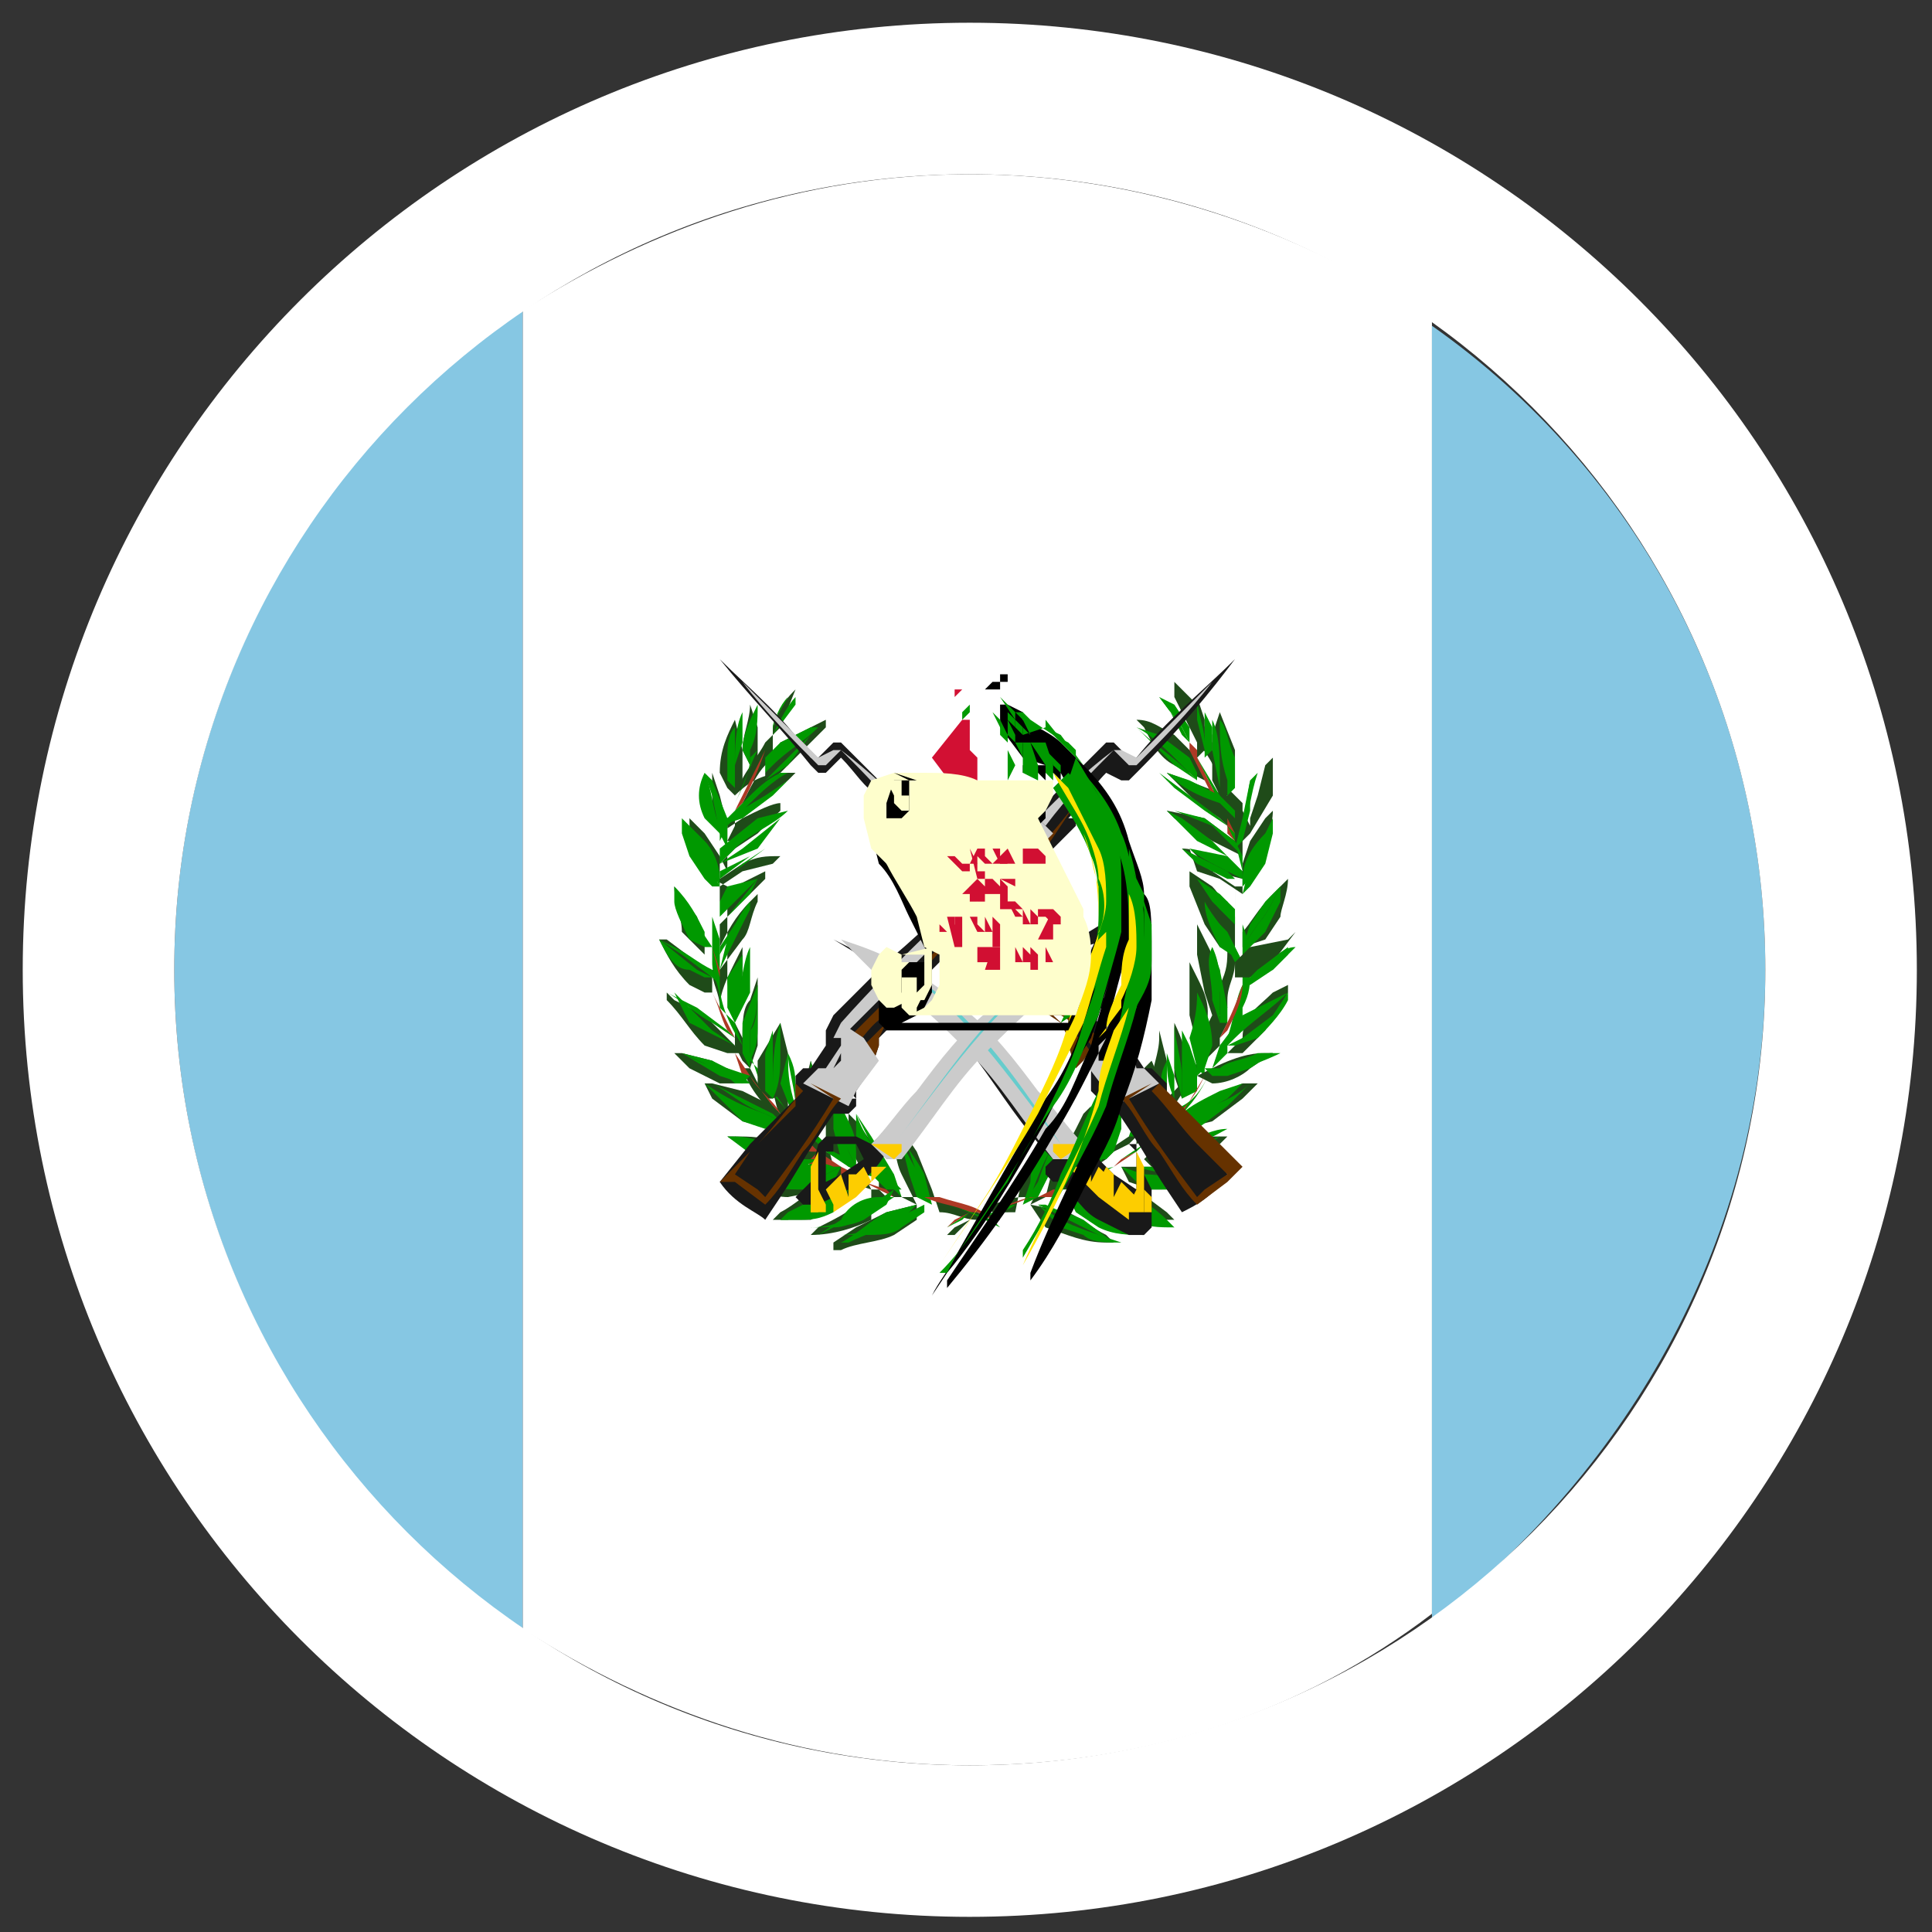 <svg version="1.1" id="レイヤー_1" xmlns="http://www.w3.org/2000/svg" x="0" y="0" viewBox="0 0 25.5 25.5" xml:space="preserve"><rect x="0" y="0" width="25.5" height="25.5" fill="#333333" stroke="none"/><style>.st0{fill:#86c7e3}.st1{fill:#fff}.st2{fill:#1f4b19}.st3{fill:#090}.st4{fill:#ad3925}.st5{fill:#191919}.st6{fill:#cbcbcb}.st7{fill:#663200}.st8{fill:#fdcd00}.st9{fill:#6cc}.st10{fill:#fee400}.st11{fill:#d21033}.st12{fill:#fefecc}.st13{fill:#d10f32}</style><path class="st0" d="M2.3 12.8c0 3.6 1.8 6.8 4.6 8.7V4.1C4.1 6 2.3 9.2 2.3 12.8z"/><path class="st1" d="M12.8 2.3c-2.2 0-4.2.7-5.9 1.8v17.4c1.7 1.1 3.7 1.8 5.9 1.8 2.3 0 4.4-.7 6.1-2V4.2C17.1 3 15 2.3 12.8 2.3z"/><path class="st0" d="M23.3 12.8c0-3.5-1.7-6.6-4.4-8.5v17.1c2.6-2 4.4-5.1 4.4-8.6z"/><path class="st2" d="M10.5 9.1l-.2.5-.2.2c-.1.2-.3.4-.4.7.2-.2.4-.3.7-.3h.1l-.1.1-.4.3-.3.2h-.1l-.1.2.3-.2c.2-.1.4-.2.5-.2v.1l-.3.3-.3.2-.2.2v.2l.3-.2c.2-.1.3-.1.5-.1l-.1.1-.4.1-.3.2v.2l.2-.2.4-.2v.1l-.2.2-.4.4v.3c.1-.2.2-.4.4-.6l.1-.1v.1c-.1.2-.1.4-.2.5l-.3.4h-.1c0 .2.1.3.1.5 0-.2.1-.4.2-.6l.1-.2v.2c0 .2 0 .4-.1.6v.2l.1.2c0-.2 0-.4.1-.5l.1-.3v.9l-.1.3h-.1c.1.3.3.5.5.7l-.1-.4.1-.5v.1l.1.4v.5l.3.3.3.2-.1-.4v-.6l.1.1.2.4.1.5v.2h-.1l.3.1-.2-.4c-.1-.2-.1-.4-.1-.6l.1.1.3.4.2.4.1.2.2.1-.2-.4c-.1-.2-.1-.5-.1-.7l.1.1.2.3.2.5.1.3c.2 0 .3.1.5.1.2-.1.3-.1.5-.1l.1-.5c.1-.2.2-.4.3-.5l.1-.2c0 .2 0 .5-.1.7l-.2.4.2-.1.1-.4c.1-.2.2-.3.3-.5l.1-.2.1-.1c0 .2-.1.4-.1.6l-.2.3.3-.1h.1V15l.1-.4.1-.3v-.1.5c0 .2 0 .4-.1.5l.3-.2.3-.3v-.4c0-.2.1-.4.1-.6v-.1l.1.4v.5c.2-.2.4-.4.5-.7h-.1l-.1-.4v-.7l.1.2c.1.2.2.4.1.7l.1-.2-.1-.3-.1-.5v-.4l.3.6v.2c.1-.2.1-.3.1-.5h-.1l-.2-.3-.2-.5v-.2l.3.2c.1.1.2.3.3.4v-.4l-.3-.2-.3-.3.1.3.3.1.3.2v-.2l-.4-.1-.3-.2-.1-.1c.2 0 .3.1.5.1l.3.2v-.2l-.4-.2-.5-.3-.1-.1.5.1.4.3-.1-.2-.1-.1-.3-.2-.3-.3-.1-.1c.3.1.5.2.8.3-.1-.2-.2-.5-.4-.7l-.1-.2-.2-.4V9l.3.3.1.3v.1l.1.1v.1l.2.5.1.1.1.1v.1l.1.2v-.1l.1-.3.1-.4.1-.1v.5l-.3.5-.1.1v.4-.1l.1-.3.2-.3.1-.1c0 .2-.1.5-.2.7l-.2.3h-.1v1c0 .2-.1.3-.1.5v.1l-.1.1.1.1-.1.2v.1l-.1.1-.1.1c-.1.2-.3.4-.4.6l-.1.1-.1.1-.3.2-.1.1-.2.1-.1.1-.3.2-.1.1-.1.1.4.1.6.3.1.1c-.2 0-.4 0-.6-.1l-.4-.2-.1-.2H14l-.2.1h-.3c-.2 0-.3.1-.5.1l.1.1.1.1h-.1l-.2-.1c-.2-.1-.5-.2-.7-.2h-.4l-.2-.1h-.1v.4c-.2.1-.5.2-.8.2l.1-.1c.2-.1.4-.2.5-.3l.4-.1-.1-.1v-.2l-.4-.1-.1-.1-.2-.1-.1-.1-.3-.3h-.1l-.1-.1c-.2-.2-.3-.4-.4-.6l-.1-.1-.1-.2v-.5c-.1-.2-.1-.3-.1-.5v-1.1l-.2-.1-.2-.3c-.1-.2-.1-.3-.1-.5l.2.2.2.3.1.2v-.3l.1-.1h-.1l-.1-.1-.1-.3v-.6.1l.1.3.1.4v.2l.1-.2v-.1l.1-.1v-.1c.1-.2.2-.4.3-.5l.1-.1v-.4c.1-.3.2-.4.3-.5z"/><path class="st3" d="M10.2 9.7c.1-.2.2-.4.3-.5v.1l-.3.4-.1.1.1-.1zm5.1-.5l.3.4.1.2-.1-.1-.2-.4-.1-.1z"/><path class="st3" d="M10.4 9.2c-.1.1-.2.3-.2.5v.1-.2c0-.1.1-.2.2-.4zm4.9 0l.2.1.2.3v.2l-.1-.2-.3-.4z"/><path class="st2" d="M15.8 9.2l.1.3v.4l-.1.1v-.8zm-5.9.1l.1-.1-.1.1.1.3v.5h-.1l-.1-.2c0-.2.1-.4.1-.6z"/><path class="st3" d="M15.8 9.5v-.3c0 .2.1.4.1.6v.2-.1l-.1-.4zM10 9.3v.7-.7zm0 0c0 .2 0 .4-.1.6v.2l-.1-.2c0-.2.1-.4.2-.6zm5.9.1l.1.2v.3l-.1.1v-.6z"/><path class="st2" d="M9.7 9.5l.1.4v.4l-.1.2-.1-.1-.1-.2c0-.3.1-.5.2-.7zm6.4-.1l.2.5v.4l-.1.2h-.1l-.1-.2v-.6l.1-.3z"/><path class="st3" d="M9.7 10.1c0-.2 0-.5.1-.7v.4l-.1.3v.3-.3zm6.3-.6c.1.2.1.5.1.7v.2l-.1-.5v-.4zm-6.3.1v.8l-.1-.1V10c0-.1 0-.3.1-.4z"/><path class="st3" d="M16.1 9.5c.1.1.1.3.2.5v.4l-.1.1v-.2c-.1-.3-.1-.5-.1-.8z"/><path class="st2" d="M10.3 9.8l.6-.3v.1l-.2.2-.4.4-.2.1v-.1l.1-.2.1-.2zm4.7-.3c.2 0 .3.1.5.2l.3.3.1.2v.1l-.4-.2c-.2-.1-.3-.3-.4-.5l-.1-.1z"/><path class="st3" d="M10.7 9.6h.1c-.2.2-.4.3-.6.5l-.1.1V10l.2-.2.4-.2zm4.3 0c.2.2.5.4.7.6l.1.1-.3-.2-.4-.4-.1-.1z"/><path class="st3" d="M15 9.6l.3.1.4.3.1.2v.1l-.2-.2c-.2-.2-.4-.4-.6-.5zm-4.3.1l.1-.1-.1.1-.3.4-.3.2.1-.1.3-.3.2-.2z"/><path class="st4" d="M10.1 9.9c-.1.3-.2.5-.3.7l-.1.1.3-.6.1-.2zm5.6-.1l.1.1v.1l.3.6-.1-.1-.3-.6v-.1z"/><path class="st3" d="M9.7 10.6c.1-.2.2-.5.3-.7l-.1.1c0 .2-.1.4-.2.6zm6.1-.6l.3.6v-.1l-.3-.5zm-6.5.2l.1.1.2.5v.4l-.1-.2-.1-.5-.1-.3zm7.2.1l.1-.1c-.1.3-.1.5-.2.8l-.1.2.1-.4.1-.5z"/><path class="st3" d="M9.3 10.8c-.1-.2-.1-.4 0-.6.1.2.1.5.2.7l.1.2-.1-.1-.2-.2zm7.2-.5v.4l-.1.4-.1.1.1-.3.1-.6zm-6.2-.1h.1c-.2.1-.4.3-.6.5l-.2.2v-.1l.2-.2c.2-.2.3-.3.5-.4z"/><path class="st3" d="M10.1 10.5l.3-.2-.2.2-.4.3-.3.1.1-.1.5-.3zm5.2-.3l.4.3.4.3.1.1-.3-.2-.4-.3-.2-.2zm.1 0l.3.1.4.2.2.2v.1l-.2-.2c-.3-.1-.5-.2-.7-.4zm-5.4.6l.4-.1c-.2.2-.5.3-.7.5l-.2.2v-.2l.5-.4zm5.5-.1l.4.1.4.3.1.2-.4-.4-.5-.2zm-.1 0l.2.1.4.3.2.2-.4-.2-.4-.4z"/><path class="st3" d="M10.3 10.8l.1-.1-.1.1-.3.4-.5.2.3-.2.5-.4z"/><path class="st4" d="M9.6 10.9l.1-.2-.1.2zm6.6-.1l.1.2v.1l-.1-.1v-.2z"/><path class="st3" d="M9 10.8l.3.3c.1.1.2.3.2.5v.1c-.1-.2-.2-.3-.3-.5l-.2-.4zm7.7.2l.2-.2-.2.2c0 .3-.1.5-.3.7v-.1c0-.2.1-.4.3-.6z"/><path class="st3" d="M16.5 11.4l.3-.6v.2l-.1.4-.2.3-.1.1.1-.4zM9 10.8l.3.5.2.4h-.1l-.1-.1-.2-.3L9 11v-.2zm.6.1l-.1.2V11l.1-.1zm6.6 0l.1.1v.1l-.1-.2z"/><path class="st4" d="M9.5 11.1l-.1.4.1-.4z"/><path class="st3" d="M9.5 11.1v.4-.4zm6.8 0l.1.4v.1-.3l-.1-.2z"/><path class="st4" d="M16.3 11.1l.1.3-.1-.3z"/><path class="st3" d="M9.9 11.3l.3-.1-.3.1-.4.3v-.1l.4-.2zm5.8-.1l.5.1.2.2v.1l-.2-.1c-.2-.1-.4-.2-.5-.3z"/><path class="st3" d="M9.8 11.4l.3-.2-.4.3-.2.2.1-.1.2-.2zm5.8-.2l.4.2.2.1.1.1h-.1l-.4-.2-.2-.2zm-5.6.4l-.2.2-.3.3v-.2l.1-.2.4-.1z"/><path class="st3" d="M10 11.6l-.1.2-.3.3-.1.1.1-.1.4-.5zm5.8 0l.3.2.2.2v.2l-.2-.2-.3-.4z"/><path class="st3" d="M15.8 11.6l.4.3.1.2v.1l-.1-.1-.2-.2-.2-.3z"/><path class="st2" d="M8.9 11.7l.3.4.1.3v.2l-.1-.1-.2-.2c0-.2-.1-.4-.1-.6zm7.9.1l.2-.2c0 .2-.1.4-.1.5l-.2.3-.3.1v-.2c.1-.1.2-.3.4-.5z"/><path class="st3" d="M8.9 11.7c.2.2.3.4.4.6v.1l-.1-.1-.3-.6zm7.8.2l.2-.2c-.1.2-.2.4-.3.5l-.2.3.1-.3.2-.3z"/><path class="st3" d="M16.9 11.7v.2l-.2.4-.2.2h-.1l.2-.3c.1-.1.2-.3.3-.5zm-8 0c.1.2.2.3.3.5l.2.3h-.1l-.2-.1c-.1-.2-.2-.4-.2-.5v-.2zm.5 0v.3-.3zm7 0v.3-.3z"/><path class="st4" d="M9.4 11.7v.7-.7zm7 0v.7-.7z"/><path class="st3" d="M15.9 11.9c.1.2.3.4.4.6l.1.2-.3-.2c-.1-.2-.2-.4-.2-.6zm-6.3.5c.1-.2.2-.4.3-.5v.1l-.2.4-.2.4.1-.4z"/><path class="st3" d="M16 12.1l-.1-.1.3.3.2.4v.2l-.2-.4-.2-.4zm-6.3.1l.2-.2c-.1.2-.3.4-.4.6v.2-.3l.2-.3z"/><path class="st3" d="M9.4 12.1v.6c0 .2.1.3.1.5v.1l.1.1.1.1.1.3.1.2.1.1c.1.2.3.4.4.6l.1.1h.1l.3.3.1.1.2.1.1.1.4.1.1.1-.4-.1-.2-.1-.3-.2-.4-.4-.1-.1c-.1-.2-.3-.3-.4-.5l-.1-.3-.1-.1c-.2-.3-.3-.6-.3-.8v-.6l-.1-.3zm7 .1v.8c-.1.2-.1.4-.2.7l-.1.1-.1.3c-.1.2-.2.4-.4.5l-.1.1-.4.4-.3.2-.1.1-.2.1-.3.1.1-.1.4-.1.1-.1.2-.1.1-.1.3-.2.1-.1.1-.1c.2-.2.3-.4.4-.6l.1-.1.1-.1v-.1l.1-.2.1-.1v-.2c.1-.2.1-.3.1-.5v-.3l-.1-.3z"/><path class="st2" d="M8.7 12.4h.1l.4.3.2.2v.2h-.1l-.2-.1c-.2-.2-.3-.4-.4-.6zm8.3 0l.1-.1-.3.4-.3.2h-.2v-.2l.2-.2.5-.1z"/><path class="st3" d="M16.6 12.8c.2-.1.3-.3.5-.3l-.3.3-.3.1-.1.1.2-.2zm-7.9-.4l.2.1c.2.1.3.2.5.3l.1.2-.1-.1-.4-.3-.3-.2z"/><path class="st3" d="M8.7 12.4l.5.4.2.1h-.1l-.2-.1c-.2 0-.3-.2-.4-.4zm8.3.1v.1l-.2.2-.3.2h-.1l.2-.2.4-.3zm-1 0c.1.2.1.4.1.6v.4l-.1-.3c0-.3-.1-.5 0-.7zm-6.1 0v.6l-.2.4v-.3c.1-.2.1-.5.2-.7z"/><path class="st3" d="M9.8 12.6v.2c0 .2-.1.4-.1.6v.1l-.1-.2v-.4l.2-.3zm6.2-.1l.1.3.1.5v.2h-.1v-.4l-.1-.5v-.1z"/><path class="st4" d="M9.4 12.5l.1.4v-.1l-.1-.3zm7 0v.5-.5z"/><path class="st3" d="M10 13v.5c0 .2 0 .3-.1.5v-.4c.1-.1.1-.4.1-.6zm5.8.1c.1.2.2.4.2.7l-.1.3-.1.1v-1.1c.1.3.1.6.1.9v.2l-.1-.1-.1-.4c.1-.3.1-.5.1-.6z"/><path class="st3" d="M9.8 13.5l.2-.5c0 .2 0 .4-.1.6v.5l-.1-.2v-.4z"/><path class="st4" d="M9.4 13.1l.3.6-.1-.1c-.1-.2-.1-.3-.2-.5zm7-.1c0 .2-.1.4-.2.6l-.1.1c.1-.2.2-.4.3-.7z"/><path class="st2" d="M8.8 13.1l.1.1.4.2.3.3.1.1.1.1h-.2l-.3-.1c-.2-.2-.3-.4-.5-.6v-.1zm8 0l.2-.1v.1c-.1.2-.2.3-.3.5l-.3.3h-.2l.1-.1.1-.1c0-.3.2-.4.4-.6z"/><path class="st3" d="M8.8 13.1l.4.2.4.3.2.2-.1-.1-.3-.2c-.2-.1-.4-.3-.6-.4zm8 .1l.2-.1c-.2.2-.5.4-.7.6l-.1.1h-.1l.3-.4.4-.2z"/><path class="st3" d="M17 13.1v.1c-.1.2-.3.4-.4.5l-.3.1h-.1l.2-.1.4-.3.2-.3zm-8.1 0l.2.2.3.3.3.2h.1-.1l-.2-.1-.4-.2-.2-.4z"/><path class="st2" d="M10.3 13.5l.1.4v.5l-.2.1h-.1l-.1-.1V14l.3-.5zm5.2 0c.1.2.2.5.2.7v.2l-.1.1-.1-.3v-.7z"/><path class="st3" d="M10.3 13.5v.4c0 .2 0 .4-.1.6v-.1c0-.3 0-.6.1-.9zm5.2.3v-.3c0 .2.1.5.1.7v.3l-.1-.4v-.3z"/><path class="st3" d="M10.2 13.6l.1-.1-.1.1v.9l-.1-.1v-.5l.1-.3zm5.4 0l.1.2.1.3v.3l-.2.1v-.9z"/><path class="st2" d="M16.7 13.9h.1l-.3.2c-.1.1-.3.2-.5.2l-.2-.1.2-.1c.4-.2.6-.2.7-.2zm-7.8 0H9l.4.1.3.2h.1l-.1.1h-.2l-.4-.2-.2-.2z"/><path class="st3" d="M9 13.9l.4.1.4.2.1.1h-.2c-.2-.2-.5-.3-.7-.4zm7.6 0h.3c-.2.1-.5.2-.7.3H16l.1-.1c.1-.1.3-.1.5-.2z"/><path class="st4" d="M9.7 13.9l.2.3h-.1l-.1-.3zm6.2.3l.1-.3-.1.3z"/><path class="st3" d="M10.4 13.9c.1.2.1.3.1.5v.5-.3c0-.2-.1-.5-.1-.7zm5.8.2c.2-.1.4-.2.6-.2l-.3.2-.3.1H16l-.1-.1h.3zM9 13.9c.2.1.4.2.6.2l.3.1-.1.1-.3-.1-.5-.3z"/><path class="st3" d="M10.3 14.3l.1-.4c0 .2 0 .4.1.7l.1.3-.1-.1-.2-.5zm5.1-.3v.9-.3c-.1-.3-.1-.4 0-.6zm0-.1l.1.3v.5l-.1.2.1-.4c-.1-.2-.1-.4-.1-.6z"/><path class="st2" d="M10.7 14c.1.3.1.4.1.6v.6l-.1-.1-.1-.2v-.5l.1-.4zm4.4.1l.1-.1c.1.2.1.5.1.7l-.1.3-.2.1v-.4c0-.2 0-.4.1-.6z"/><path class="st3" d="M10.7 14l.1.4c0 .2.1.4 0 .6v.1l-.1-.2V14v.7l.1.4-.1-.1-.1-.5c0-.1.1-.3.1-.5zm4.3.3l.1-.2-.1.2c.1.1 0 .3 0 .5v.4-.9z"/><path class="st3" d="M15.1 14.2v-.1l.1.4-.1.4-.1.1h-.1l.1-.3c.1-.1.1-.3.1-.5z"/><path class="st4" d="M9.9 14.2c.1.2.3.3.4.5l-.1-.1-.3-.4zm6 0l-.3.5h-.1c.2-.1.3-.3.4-.5z"/><path class="st2" d="M9.3 14.3h.1l.4.1.4.2.1.1.1.1-.2.1-.4-.1-.4-.3-.1-.2zm7.1 0h.2l-.2.2-.4.3-.4.1h-.1l.1-.1.1-.1.3-.2.4-.2z"/><path class="st3" d="M9.3 14.3h.1l.4.2.4.2.1.1-.2-.1c-.3-.1-.5-.3-.7-.4h-.1zm7.1 0l-.2.2c-.2.1-.3.2-.5.3h-.2l.1-.1c.1-.1.3-.2.5-.3l.3-.1z"/><path class="st3" d="M9.3 14.3c.3.2.5.3.8.4l.2.1-.2.1-.3-.1-.3-.3-.2-.2zm7.2 0l-.3.3-.4.3h-.2l-.1-.1.2-.1c.3-.1.6-.2.8-.4zm-5.5.1l.2.4c.1.2.1.3.1.5v.1l-.1-.2c-.1-.2-.1-.5-.2-.7v-.1zm3.8 0v.1c-.1.2-.1.5-.2.7l-.1.2.1-.4c.1-.2.1-.4.2-.6z"/><path class="st3" d="M11 14.4c.1.3.1.5.2.8l.1.2-.2-.1-.1-.4v-.5zm3.8 0v.5l-.1.3-.1.1h-.1l.1-.3c.1-.1.2-.3.2-.6zm-.4.4l.1-.2-.3.6-.2.3-.1.1.1-.3c.1-.1.3-.3.4-.5zm-3.1-.1l.2.3.3.5.1.3-.1-.1-.2-.4-.3-.6z"/><path class="st3" d="M11.3 14.7c.1.3.3.5.4.8l.2.2h-.2l-.2-.2-.2-.4v-.4zm3.3 0c0 .2-.1.4-.2.6l-.3.3h-.2l.2-.3c.2-.1.3-.4.5-.6zm-2.8.1l.1.2c.1.2.2.3.3.5l.1.4-.1-.2c-.1-.2-.2-.5-.3-.8l-.1-.1zm2.1.1l.1-.1-.1.3c-.1.2-.2.4-.3.7l-.1.1.1-.3c0-.3.2-.5.3-.7z"/><path class="st3" d="M11.8 14.8c.1.3.2.5.4.8l.1.3-.2-.1-.1-.3-.1-.4-.1-.3zm2.2 0v.2l-.1.4-.2.4-.2.1.2-.3c.1-.3.2-.5.3-.8z"/><path class="st4" d="M10.4 14.8l.4.4.3.2.2.1h-.2l-.3-.1h-.1l-.3-.6zm4.6.4l.4-.4-.4.4-.3.2-.2.1.2-.1.1-.1.2-.1z"/><path class="st2" d="M9.6 15h.1c.2 0 .4 0 .6.1l.4.1h.1l-.1.1h-.3c-.3 0-.5-.1-.8-.3zm6.4 0h.2l-.1.1c-.2.1-.4.3-.6.3h-.3l-.1-.1.1-.1.3-.1c.1-.1.3-.1.5-.1z"/><path class="st3" d="M9.6 15c.2 0 .3 0 .5.1.2 0 .4.1.5.2l.1.1h-.2c-.2 0-.3-.1-.5-.1l-.4-.3zm6.1 0c.2 0 .3-.1.5-.1-.2.1-.3.2-.5.1-.1.1-.3.2-.5.2h-.1.1c.1-.1.3-.1.5-.2z"/><path class="st3" d="M9.7 15l.9.3h.2l-.2.1-.4-.1c-.2-.1-.4-.2-.5-.3zm6.4 0l-.3.2-.4.1h-.2l-.1-.1h.2c.3 0 .5-.1.8-.2z"/><path class="st2" d="M10.5 15.4h.6v.2l-.2.1-.5.1c-.2 0-.4-.1-.5-.1l.1-.1c.1-.1.3-.2.5-.2zm4.3 0h.5c.2 0 .4.1.6.1l.1.1c-.2.1-.5.1-.8.1l-.3-.1-.1-.2z"/><path class="st3" d="M10.4 15.4c.2 0 .4-.1.6 0h.1l-.2.1c-.3.1-.7.1-1 .1l.5-.2zm4.4 0h.7l.4.1c-.3 0-.6 0-.9-.1h-.2z"/><path class="st3" d="M10.9 15.5l.2-.1-.1.2-.4.1c-.2 0-.4 0-.6-.1.3 0 .6-.1.9-.1zm3.9-.1l.3.1c.3 0 .6.1.9.1-.2.1-.4.1-.6.1h-.3l-.3-.3z"/><path class="st2" d="M11.3 15.5v.2l-.2.2-.4.2h-.5l.1-.1c.2-.1.4-.3.6-.4l.4-.1zm3.2 0l.5.2.4.3.1.1c-.2 0-.4 0-.6-.1l-.4-.2v-.3z"/><path class="st4" d="M11.4 15.6l.3.1.1.1-.4-.2zm2.8 0l.3-.1-.3.1z"/><path class="st3" d="M11.2 15.6l-.4.3-.4.2h-.1l.1-.1.4-.2.4-.2zm3.3 0l.3.1c.2.1.4.2.6.4l.1.1c-.3-.1-.6-.2-.8-.4l-.2-.2z"/><path class="st3" d="M11.2 15.7l.1-.1-.1.1-.2.3c-.2.1-.3.1-.5.1h-.2l.4-.2c.2-.1.3-.1.5-.2zm3.3-.1l.2.2.4.2.4.2c-.2 0-.4 0-.5-.1l-.3-.1-.2-.3v-.1zm-2.6.1l.2.1h.2-.2l-.2-.1zm1.8.1l.2-.1-.2.1z"/><path class="st4" d="M11.8 15.7l.3.1h.3c.3.1.5.1.7.3l.1.1-.1-.1-.2-.1h-.1l-.2.1-.1.1.3-.2c-.2-.1-.4-.1-.6-.2h-.1l-.3-.1zm2.2 0l-.1.1h-.2c-.2 0-.4.1-.6.2.2-.1.3-.1.5-.2h.1l.2-.1h.1z"/><path class="st3" d="M11.6 15.8h.2l-.3.2c-.2.1-.3.2-.5.2l-.2.1.3-.2c.1-.2.3-.3.5-.3zm2.5-.1l.2.1.6.3.1.1-.4-.2c-.1 0-.3-.1-.5-.3z"/><path class="st3" d="M11.5 15.9l.3-.2-.1.2-.3.2c-.2.1-.5.1-.7.1.3 0 .5-.1.8-.3zm2.6-.1l.4.2.6.3c-.2 0-.4 0-.6-.1l-.3-.2-.1-.2zm-1.8.1c.3 0 .5.1.7.2l.2.1-.1-.1c-.3-.1-.5-.2-.8-.2z"/><path class="st3" d="M13.4 15.9c-.1.1-.3.1-.5.2.2-.1.4-.2.5-.2z"/><path class="st2" d="M12.1 15.9v.2l-.3.2c-.2.1-.5.1-.7.2H11v-.1l.3-.2.4-.2.4-.1zm1.5 0l.5.1c.2.1.3.2.5.3l.1.1h-.1c-.3 0-.5-.1-.8-.2l-.2-.3z"/><path class="st3" d="M12.1 15.9l-.2.2c-.2.1-.5.2-.7.3h-.1c.2-.1.4-.3.6-.4l.4-.1zm1.6 0h.1c.2.1.3.1.5.2l.4.3-.2-.1-.6-.3-.2-.1z"/><path class="st3" d="M11.8 16.1l.4-.2v.1l-.3.2c-.1.1-.3.1-.5.1h-.3c.2 0 .5-.1.7-.2zm1.9-.2l.3.2c.2.1.5.2.8.3-.2 0-.4 0-.5-.1l-.3-.1-.2-.2-.1-.1z"/><path class="st2" d="M12.8 16.1l-.1.1-.1.1h-.1l.1-.1.2-.1z"/><path class="st3" d="M12.7 16.1l.1-.1-.3.2.2-.1z"/><path class="st5" d="M16 15.1l-.4-.4-.2-.2v-.2l-.1-.1-.1-.1h-.1l-.2-.3v-.2l-.1-.2-.7-.7c-.6-.6-1.2-1.2-1.9-1.8l.1-.1-.1-.1-.1.1-1-1H11l-.1.1-.1.1h-.1c-.3-.5-.8-.9-1.2-1.3.4.5.8.9 1.2 1.4l.1.1h.1l.2-.2c.2.2.3.4.5.5h-.1v.1l2.2 2.2v.3h.1l.3.3v.1l.1.3.2.3v.4l.1.1h.2l.2.3c.2.3.3.5.5.8l.2.3c.2-.1.4-.2.6-.5l-.2-.4zm-1.5-.5l-.1-.1v-.1l.1.1v.1h.1-.1z"/><path class="st6" d="M10.8 10l-1-1c.3.4.7.8 1 1.1h.1l.2-.2c.3.3.6.6.9 1l.1-.1c-.3-.3-.6-.6-1-.9H11l-.2.1z"/><path class="st7" d="M11.6 10.6c.6.8 1.4 1.5 2.1 2.3v.4l.3.2.1.2v.1l.1.3.2-.2c-.1-.2-.3-.3-.5-.5h.1c.2.1.3.3.5.5l.1-.1-2.4-2.4-.1-.1H12l-.1-.1-.3-.6z"/><path class="st6" d="M12.3 10.8l-.1-.1-.2.2-.1.1.1.1.3-.3zm-.1.2l-.1.1.3.3 2.2 2.2.1-.1c-.8-.9-1.6-1.7-2.5-2.5zm2.7 2.7l-.1-.2-.3.2-.2.3.3.4.1.2.6-.3-.1-.1-.1-.1H15l-.1-.4z"/><path class="st5" d="M14.7 13.8v.2l.1.1-.1-.2v-.1zm-.1.2v.1-.1zm.1.2v.1-.1z"/><path class="st7" d="M15.3 14.3l-.1.1c.2.2.4.5.6.7l.1.1.3.3-.3.2-.1.1c-.3-.4-.6-.8-.9-1.3l.3-.2-.4.2c.2.2.3.5.5.7.2.3.3.5.5.7l.4-.3.2-.2-.4-.4-.5-.5-.1-.1-.1-.1z"/><path class="st5" d="M16.3 8.7c-.4.4-.9.8-1.3 1.3h-.1l-.1-.1-.1-.1h-.1l-1 1-.1-.1v.1l.1.1c-.6.6-1.2 1.2-1.9 1.8l-.7.7-.1.2v.2l-.2.3h-.1l-.1.1v.3l-.2.2-.4.4-.4.5c.2.3.5.4.6.5l.2-.3c.2-.3.3-.5.5-.8l.2-.3h.2l.1-.1v-.2l.2-.3.1-.3v-.1l.3-.3h.1v-.3l2.2-2.2v-.1h-.1c.2-.2.3-.4.5-.6l.2.1h.1l.1-.1c.6-.6 1-1.1 1.3-1.5zm-4.9 5.7l-.1.1h-.2l.1-.1.1.1.1-.1-.1.1.1-.1v-.1.1z"/><path class="st6" d="M15 10l1-1c-.3.4-.7.8-1 1.1h-.1l-.2-.2c-.3.3-.6.6-.9 1l-.1-.1c.3-.3.6-.6 1-.9h.1l.2.1z"/><path class="st7" d="M14.2 10.6c-.6.8-1.4 1.5-2.1 2.3l-.1.1v.3l-.3.2-.1.2v.1l-.1.3-.2-.2.5-.5h-.1c-.2.1-.3.3-.5.5l-.1-.1 2.4-2.4.1-.1h.1l.1-.1.4-.6z"/><path class="st6" d="M13.5 10.8l.1-.1.2.2.1.1-.1.1-.3-.3zm.1.2l.1.1-.3.3-2.2 2.2-.1-.1c.8-.9 1.7-1.7 2.5-2.5z"/><path class="st6" d="M11 13.7l.1-.2.3.2.2.3-.3.4-.1.2-.6-.3.1-.1.1-.1h.1l.2-.3v-.1H11z"/><path class="st5" d="M11.1 13.8v.2l-.1.1.1-.2v-.1zm.2.2v.1-.1zm-.2.2v.1-.1z"/><path class="st7" d="M10.5 14.3l.1.1c-.2.2-.4.5-.6.7l-.1.1-.2.3.3.2.1.1c.3-.4.6-.8.9-1.3l-.3-.2.4.2c-.2.2-.3.5-.5.7-.2.3-.3.5-.5.7l-.4-.3h-.2l.4-.4.5-.5.1-.1v-.3z"/><path class="st5" d="M15.2 15.7l-.1-.2-.1-.3-.1-.1h-.4l-.2.1-.1-.1c-.2-.2-.4-.5-.6-.7-.3-.3-.6-.7-.9-1-.2-.2-.4-.4-.7-.5-.3-.2-.5-.3-.8-.4l-.2-.1c.5.3 1 .6 1.4 1 .2.2.4.4.5.6.3.4.6.9 1 1.3l-.1.1v.1l.1.1h.1c.2.2.3.4.5.5l.2.1.2.1h.2l.1-.1v-.5zm-.2 0l-.3-.2-.3-.3.2-.1h.4v.6z"/><path class="st6" d="M11.1 12.4c.3.1.6.2.9.4.2.1.5.3.7.5.4.3.7.7 1 1.1.2.2.4.5.6.7l-.2.2h-.2c-.4-.5-.7-1-1.1-1.4-.4-.4-.8-.8-1.3-1.1l-.4-.4z"/><path class="st8" d="M14.3 15.1l.3-.1h.1-.1l-.3.1-.3.2-.1-.1v-.1h.4zm-.2.1l.2-.1-.2.1zm.6-.1z"/><path class="st5" d="M14.2 15.3l.4-.2-.4.2H14h.2z"/><path class="st8" d="M14.9 15.2zm.1 0l.1.2v.6h-.2v-.1l.1-.2v-.5z"/><path class="st8" d="M14.3 15.4l.1-.1v.4-.1l.1-.2.1.1-.1.1v.1-.1l.1-.2.1.1v.4-.1l.1-.2.1.1.1.1-.1.2v.1l-.4-.3-.4-.4h.2z"/><path class="st5" d="M14.8 15.6v.3-.3z"/><path class="st8" d="M15.1 15.7l.1.1v.2h-.1v-.3zm.1.1v.2-.2z"/><path class="st9" d="M14 15.1c-.7-.9-1.3-1.8-2.1-2.3.8.4 1.5 1.4 2.1 2.3z"/><path class="st5" d="M14.6 12.4c-.3.1-.6.2-.8.4-.3.1-.5.3-.7.5-.3.3-.6.7-.9 1-.2.2-.4.5-.6.7l-.1.1-.2-.1h-.4l-.1.1-.1.4v.1l-.1.1-.1.1.1.1h.2l.2-.1.2-.1c.2-.1.4-.3.5-.5h.2v-.1l-.1-.1c.3-.4.6-.9 1-1.3.2-.2.3-.4.5-.6.4-.4.9-.7 1.4-1l-.1.3zm-3.2 2.9l-.3.2-.2.1v-.4h.1v-.1h.3l.1.2z"/><path class="st6" d="M14.7 12.4c-.3.1-.6.2-.9.4-.2.1-.5.3-.7.5-.4.3-.7.7-1 1.1-.2.2-.4.5-.6.7l.2.2h.2c.4-.5.7-1 1.1-1.4.4-.4.8-.8 1.3-1.1l.4-.4z"/><path class="st8" d="M11.5 15.1l-.3-.1h-.1.1l.3.1.3.2.1-.1v-.1h-.4zm.2.1l-.2-.1.2.1zm-.6-.1z"/><path class="st5" d="M11.6 15.3l-.4-.2.4.2h.3-.3z"/><path class="st8" d="M10.9 15.2zm-.1 0l-.1.2v.6h.2v-.1l-.1-.2v-.5zm.7.2l-.1-.1.1.1v.3-.1l-.1-.2-.1.1.1.2v.1-.1l-.1-.2h-.1v.4-.1l-.1-.3-.1.1-.1.1.1.2v.1l.3-.2.4-.4h-.2z"/><path class="st5" d="M11 15.6v.3-.3z"/><path class="st8" d="M10.8 15.7l-.1.1v.2h.1v-.3zm-.2.1v.2-.2z"/><path class="st9" d="M11.8 15.1c.7-.9 1.3-1.8 2.1-2.3-.8.4-1.4 1.4-2.1 2.3z"/><path d="M15.1 11.8c0-.2-.1-.4-.2-.7-.1-.4-.3-.7-.6-1l-.3-.3c-.1-.1-.3-.2-.5-.3v-.1l-.2-.1h-.1V9h.1v-.1h-.1V9h-.1l-.1.1h.2v.5l.3.4.3.1h-.3v.1h.1v.1-.1h.1l.1.1v-.1h.1l.1.1v-.1c.1.2.2.3.3.5l.1.2c.1.4.2.9.1 1.4-.1.3-.3.6-.4.9l.1-.1-.1.4.1-.1.2-.3c-.1.5-.3 1-.6 1.4l-1.2 2.1c-.1.2-.2.3-.3.5l.2-.3c.5-.6.9-1.3 1.3-2 .2-.4.4-.8.6-1.1.1-.3.2-.6.3-1-.1.4-.2.7-.3 1.1-.2.4-.3.8-.6 1.1-.4.7-.9 1.4-1.3 2v.1c.5-.6 1-1.3 1.4-2 .2-.3.4-.7.6-1.1v-.1l.1-.1-.1.2v.1h.1l.2-.3c-.1.3-.1.5-.2.8-.3.8-.7 1.5-1 2.3v.1c.3-.4.5-.8.7-1.2.2-.4.4-.7.5-1.1.2-.5.3-.9.4-1.4v-.6c0-.5 0-.7-.1-.8zm-.2.7v.4c-.1.2-.2.5-.3.7.1-.4.2-.8.3-1.1z"/><path class="st3" d="M12.9 8.7v.1-.1zm.1 0zm0 0zm-.1 0zm0 0zm-.1 0zm0 0zm.3 0zm0 .1zm0 0zm-.3 0zm0 0zm.2 0zm0 0zm-.2 0zm.3 0zm0 0zm-.2 0zm.2.1zm-.3-.1zm.4.1zm-.5-.1zm.1 0zm.2 0zm0 .1zm-.1 0zm.3 0zm-.5 0zm.2 0zm.2 0zm.2 0zm-.1 0zm0 0zm-.5 0zm.1 0zm.1 0zm.4.1zm-.6 0zm.4 0z"/><path class="st10" d="M12.8 8.9zm.1.1z"/><path class="st3" d="M12.8 9zm.1 0zm-.2 0h.1-.1zm.5 0zM13 9zm-.3 0h.1-.1zm.1 0zm.4 0zm.1 0zm-.2 0v.1V9zm0 0zm-.4 0zm.2.1zM13 9zm.2 0zm-.5.1zm.2-.1zm.2.1z"/><path class="st11" d="M12.6 9.2l.1-.1h-.1v.1z"/><path class="st3" d="M12.8 9.1zm.2 0zm.1 0zm.1 0zm-.2 0zm-.1 0zm.2 0zm-.3 0zm.1.1zm.3-.1zm-.4 0zm.1.1zm.2-.1zm-.1.1zm.1-.1v.1-.1zm0 0zm-.1.1zm0 0zm.2-.1zm-.4.1zm.3 0zm.1 0zm0 0zm-.4 0zm.3 0v.2-.2zm-.3 0zm.1 0zm.3 0zm-.2.1zm.1-.1v.1-.1zm-.2.1zm-.1.1v-.2.2zm.2-.2v.1-.1zm.2 0l.2.2v.2-.1l-.2-.3zm-.3.1zm.2-.1z"/><path class="st3" d="M13.3 9.3l.1.1h.1l.1.1.3.2.2.1.1.1v.2-.1l-.4-.5-.1-.1.1.1v.1l-.3.1v-.1l.1.1-.1-.2-.2-.2zm-.4 0v.1-.1zm.2 0zm.1 0l.2.2v.1l-.1-.1v-.1l-.1-.1zm-.4 0v.1l-.1.1v-.1l.1-.1zm.2 0zm-.1.1v.1-.1zm.2-.1l.1.2v.1-.1l-.1-.2zm-.1.1v.1-.1z"/><path class="st3" d="M13.1 9.4l.1.1v.1l-.1-.2zm-.1 0v.2-.2zm-.2 0v.1-.1zm.1 0v.2-.2zm-.1 0v.1-.1zm.1.1v.2-.2zm.1 0v.2-.2zm.6 0l.4.2.3.4-.1-.1-.1-.1-.1-.1-.1-.1-.1-.1-.2-.1zm-.5 0v.2-.2zm.2 0l.1.2v.1l-.1-.1v-.2z"/><path class="st11" d="M12.7 9.5h.1v.4-.1.1l.1.1v.5l-.3-.1-.3-.4.4-.5z"/><path class="st3" d="M13.2 9.5l.1.2v.1l-.1-.1v-.2zm.2 0l.1.1v.1l-.1-.1v-.1z"/><path class="st3" d="M13.2 9.6l.1.1v.1l-.1-.2zm.4 0l.2.2-.2-.2zm0 .1l.1.2-.1-.2zm-.1 0l.1.2-.1-.2zm-.1 0v.1-.1zm0 0l.1.2-.1-.2zm-.1 0v.1-.1z"/><path class="st10" d="M13.4 9.8zm0 0z"/><path class="st3" d="M13.5 9.8h.1l.1.3v.2l-.1-.1v-.1l-.1-.3zm.1 0h.2l.1.3v.2l-.1-.1v-.1l-.2-.3zm-.3.1l.1.2-.1.2v-.4zm.1-.1l.1.2v.2-.4h-.1z"/><path class="st3" d="M13.5 9.8l.2.3v.2l-.2-.1v-.4zm.3.1l.2.2v.1l-.1-.1-.1-.2zm.4.1l.3.5c.1.2.2.4.2.5.1.2.1.4.1.7v.6c-.1.4-.2.7-.3 1.1-.2.4-.3.8-.6 1.2-.2.3-.4.6-.6 1-.3.4-.5.8-.9 1.2h.1l.1-.2c.4-.6.9-1.3 1.2-1.9.2-.4.4-.8.5-1.2.1-.3.2-.5.2-.8v-.1c0-.2.1-.4.1-.6s0-.4-.1-.6c-.1-.3-.2-.7-.4-1v-.1l.1-.3z"/><path class="st3" d="M14.2 10.1c.3.3.5.6.6.9.1.2.1.4.2.6.1.2.1.5.1.7 0 .3 0 .7-.1 1-.1.4-.3.9-.4 1.3-.3.7-.7 1.3-1.1 2v-.1c.2-.3.4-.7.5-1 .2-.4.3-.7.5-1.1.2-.5.3-1 .4-1.5v-.5c0-.4 0-.9-.2-1.3l-.1-.2c0-.3-.2-.6-.4-.8z"/><path class="st3" d="M14.1 10.2l.1.1.2.3.1.2c-.2-.3-.3-.4-.4-.6z"/><path class="st10" d="M13.6 10.2zm.2 0z"/><path class="st3" d="M14.1 10.2c.2.3.4.5.5.8s.1.6.1 1v.3c-.1.4-.2.7-.4 1l-.3.2.2-.4c.1-.2.2-.3.2-.5.1-.2.1-.4.1-.6 0-.2 0-.5-.1-.7-.1-.3-.3-.6-.5-.9l.2-.2z"/><path class="st10" d="M14.5 12.3c.1-.2.1-.5 0-.7 0-.2-.1-.5-.2-.7-.1-.2-.3-.5-.4-.7l.2.2.1.2.3.6c.1.2.1.5.1.7s-.1.4-.2.7c-.1.2-.1.3-.2.5l-.1.1.2-.4c.1-.1.2-.3.2-.5z"/><path class="st10" d="M14.5 12.3c0-.3 0-.7-.1-1l-.1-.3c.1.2.1.4.2.7v.6z"/><path class="st3" d="M14.9 11.4v-.2c.1.3.1.5.2.8 0 .4 0 .8-.1 1.2v.1c-.1.2-.3.4-.4.6l.1-.1c.1-.2.3-.5.4-.7.1-.2.1-.3.1-.5v-.4l-.1-.3v-.1l-.2-.4z"/><path class="st10" d="M14.8 13c0-.2 0-.4.1-.6v-.6c.1.2.1.5.1.7s-.1.5-.2.7V13zm0 0v.3l-.3.4-.1.1.1-.1.1-.1c0-.2.1-.4.2-.6zm-.2-.7v.2c-.1.3-.2.7-.3 1l-.6 1.2c-.4.7-.9 1.4-1.3 2l.6-.9c.2-.3.4-.7.6-1.1.2-.4.4-.8.5-1.2l.1-.4V13l.3-.6.1-.1zm.1 1.3l.2-.3c-.1.4-.3.9-.4 1.3-.3.7-.7 1.4-1 2.1.4-.7.8-1.5 1-2.3 0-.3.1-.5.2-.8z"/><path d="M11.8 10.2h.3-.3l-.2.1-.1.2v.3l.1.4.1.2.1.1c.1.2.3.5.4.7l.1.4v.5l-.1.2-.1.1-.2.1h2.2c.1-.2.2-.5.2-.8 0-.2 0-.4-.1-.5v-.1l-.3-.6-.3-.6.1-.1.1-.2v-.2h-1c-.2 0-.5 0-.7-.1.3 0 .7.1 1.1.1h.6v.4l-.1.1-.1.1.2.3c.2.3.3.6.4.9v.1c.1.2.1.3.1.5v.1c0 .3-.1.5-.2.7h-2.4l-.1-.1v-.4l.1-.2.1-.1.2-.1h.3l-.1-.2-.2-.4c-.1-.2-.2-.5-.4-.7l-.1-.4v-.5l.1-.2.2-.1z"/><path class="st12" d="M11.8 10.2h.4c.2 0 .5 0 .7.1h1v.2l-.1.2-.1.1.3.6.3.6v.1c.1.2.1.4.1.5 0 .3-.1.5-.2.8H12l.2-.1.1-.1.1-.2v-.4l-.2-.1-.1-.4c-.1-.2-.3-.5-.4-.7l-.1-.1-.1-.1-.1-.4v-.3l.1-.2.3-.1z"/><path d="M11.8 10.2l.2.1v.4l-.1.1h1.8-2v-.2l.1-.3h.3l-.3-.1z"/><path class="st12" d="M11.7 10.3h.2v.3h-.1v-.2l-.1-.1h.1v.2h.2v.2h-.1l-.1-.1v-.1l-.1-.2z"/><path class="st13" d="M13.5 11.2h.2l.1.1v.1h-.3v-.2zm-.2 0l.1.2h-.3l.2-.2z"/><path class="st13" d="M13.1 11.2h.1v.1l-.1-.1.2.2h-.1l-.1-.2zm-.2 0h.1v.1l.1.1H13l-.1-.1v.1h-.1l.1-.2z"/><path class="st12" d="M13.5 11.2l.1.1-.1-.1z"/><path class="st13" d="M12.8 11.2v.1-.1l.1.2v.1h.1v.1h-.1l-.1-.4h-.1.1zm-.3.1h.1l.1.1h.1v.1h-.1l-.2-.2zm-.1 0l.1.2-.1-.2zm-.2 0l.1.2h.1v-.1.1h-.1l-.1-.2z"/><path class="st12" d="M13.4 11.3zm-.8.1z"/><path class="st13" d="M13.2 11.6h.2v.1l-.2-.1.1.1v.2h.1v.1h-.2v-.4zm-.2 0h.1l.1.1v.1H13v-.2zm-.1 0l.1.1v.2h-.1l-.1-.1h-.1l.2-.2z"/><path class="st13" d="M12.8 11.7l.1.2h-.1v-.2z"/><path class="st12" d="M13.1 11.7l.1.1-.1-.1z"/><path class="st13" d="M13.9 12h.2v.1-.1h-.2l.1.1v.1h-.1v.2h-.2l.2-.4z"/><path class="st13" d="M13.7 12h.2v.1l.1.1h-.1l-.1-.1h-.1V12zm-.1 0h.1-.1l.1.1v.1h-.1V12zm-.1 0l.1.2h-.1V12v.2-.2h-.1l.1.1h-.1l-.1-.2h.1l.1.1z"/><path class="st12" d="M13.8 12zm-.2.1z"/><path class="st13" d="M13.1 12.1h.1v.1-.1h-.1l.1.1v.3h-.1v-.4zm-.1 0l.1.2H13v-.2zm-.2 0h.1v.1l-.1-.1.2.2h-.1l-.1-.2zm-.2 0h.1v.2h-.1v-.2z"/><path class="st13" d="M12.5 12.1h.1v.1l-.1-.1.1.1.1.1v.2h-.1l-.1-.4zm-.1 0l.1.1v.1h-.1v-.1l.1.1v-.1l-.1-.1zm1.4.4l.1.2h-.1v-.2zm-.2 0l.1.1v.2h-.1v-.3zm-.1 0l.1.1v.1h-.1v-.2zm-.1 0l.1.2h-.1v-.2zm-.3 0h.1v.1l-.1-.1.1.1v.2-.1.1H13l.1-.3z"/><path class="st13" d="M12.9 12.5h.2v.2h-.2v-.2z"/><path class="st12" d="M13 12.6l.1.1-.1-.1zm-1.1 0h.3v.4l-.1.1-.1.1-.2.1h-.1l-.1-.1-.1-.2v-.2l.1-.2.1-.1.2.1h.1-.1.1-.1l.1.1-.1-.1v.1h.2-.1.1-.1.2-.2.2-.1.1-.2l-.1.1v.3l.1.1h.3-.1l.1-.2v-.5l-.4.1zm1.7 0z"/><path class="st12" d="M11.9 12.9h.2v.2h-.2v-.2l.1.1v.1h.2l-.1.2v.1H12l-.1-.1v-.4z"/><path class="st1" d="M12.8 25.3C5.9 25.3.3 19.7.3 12.8S5.9.3 12.8.3s12.5 5.6 12.5 12.5-5.6 12.5-12.5 12.5zm0-23C7 2.3 2.3 7 2.3 12.8S7 23.3 12.8 23.3s10.5-4.7 10.5-10.5S18.6 2.3 12.8 2.3z"/></svg>